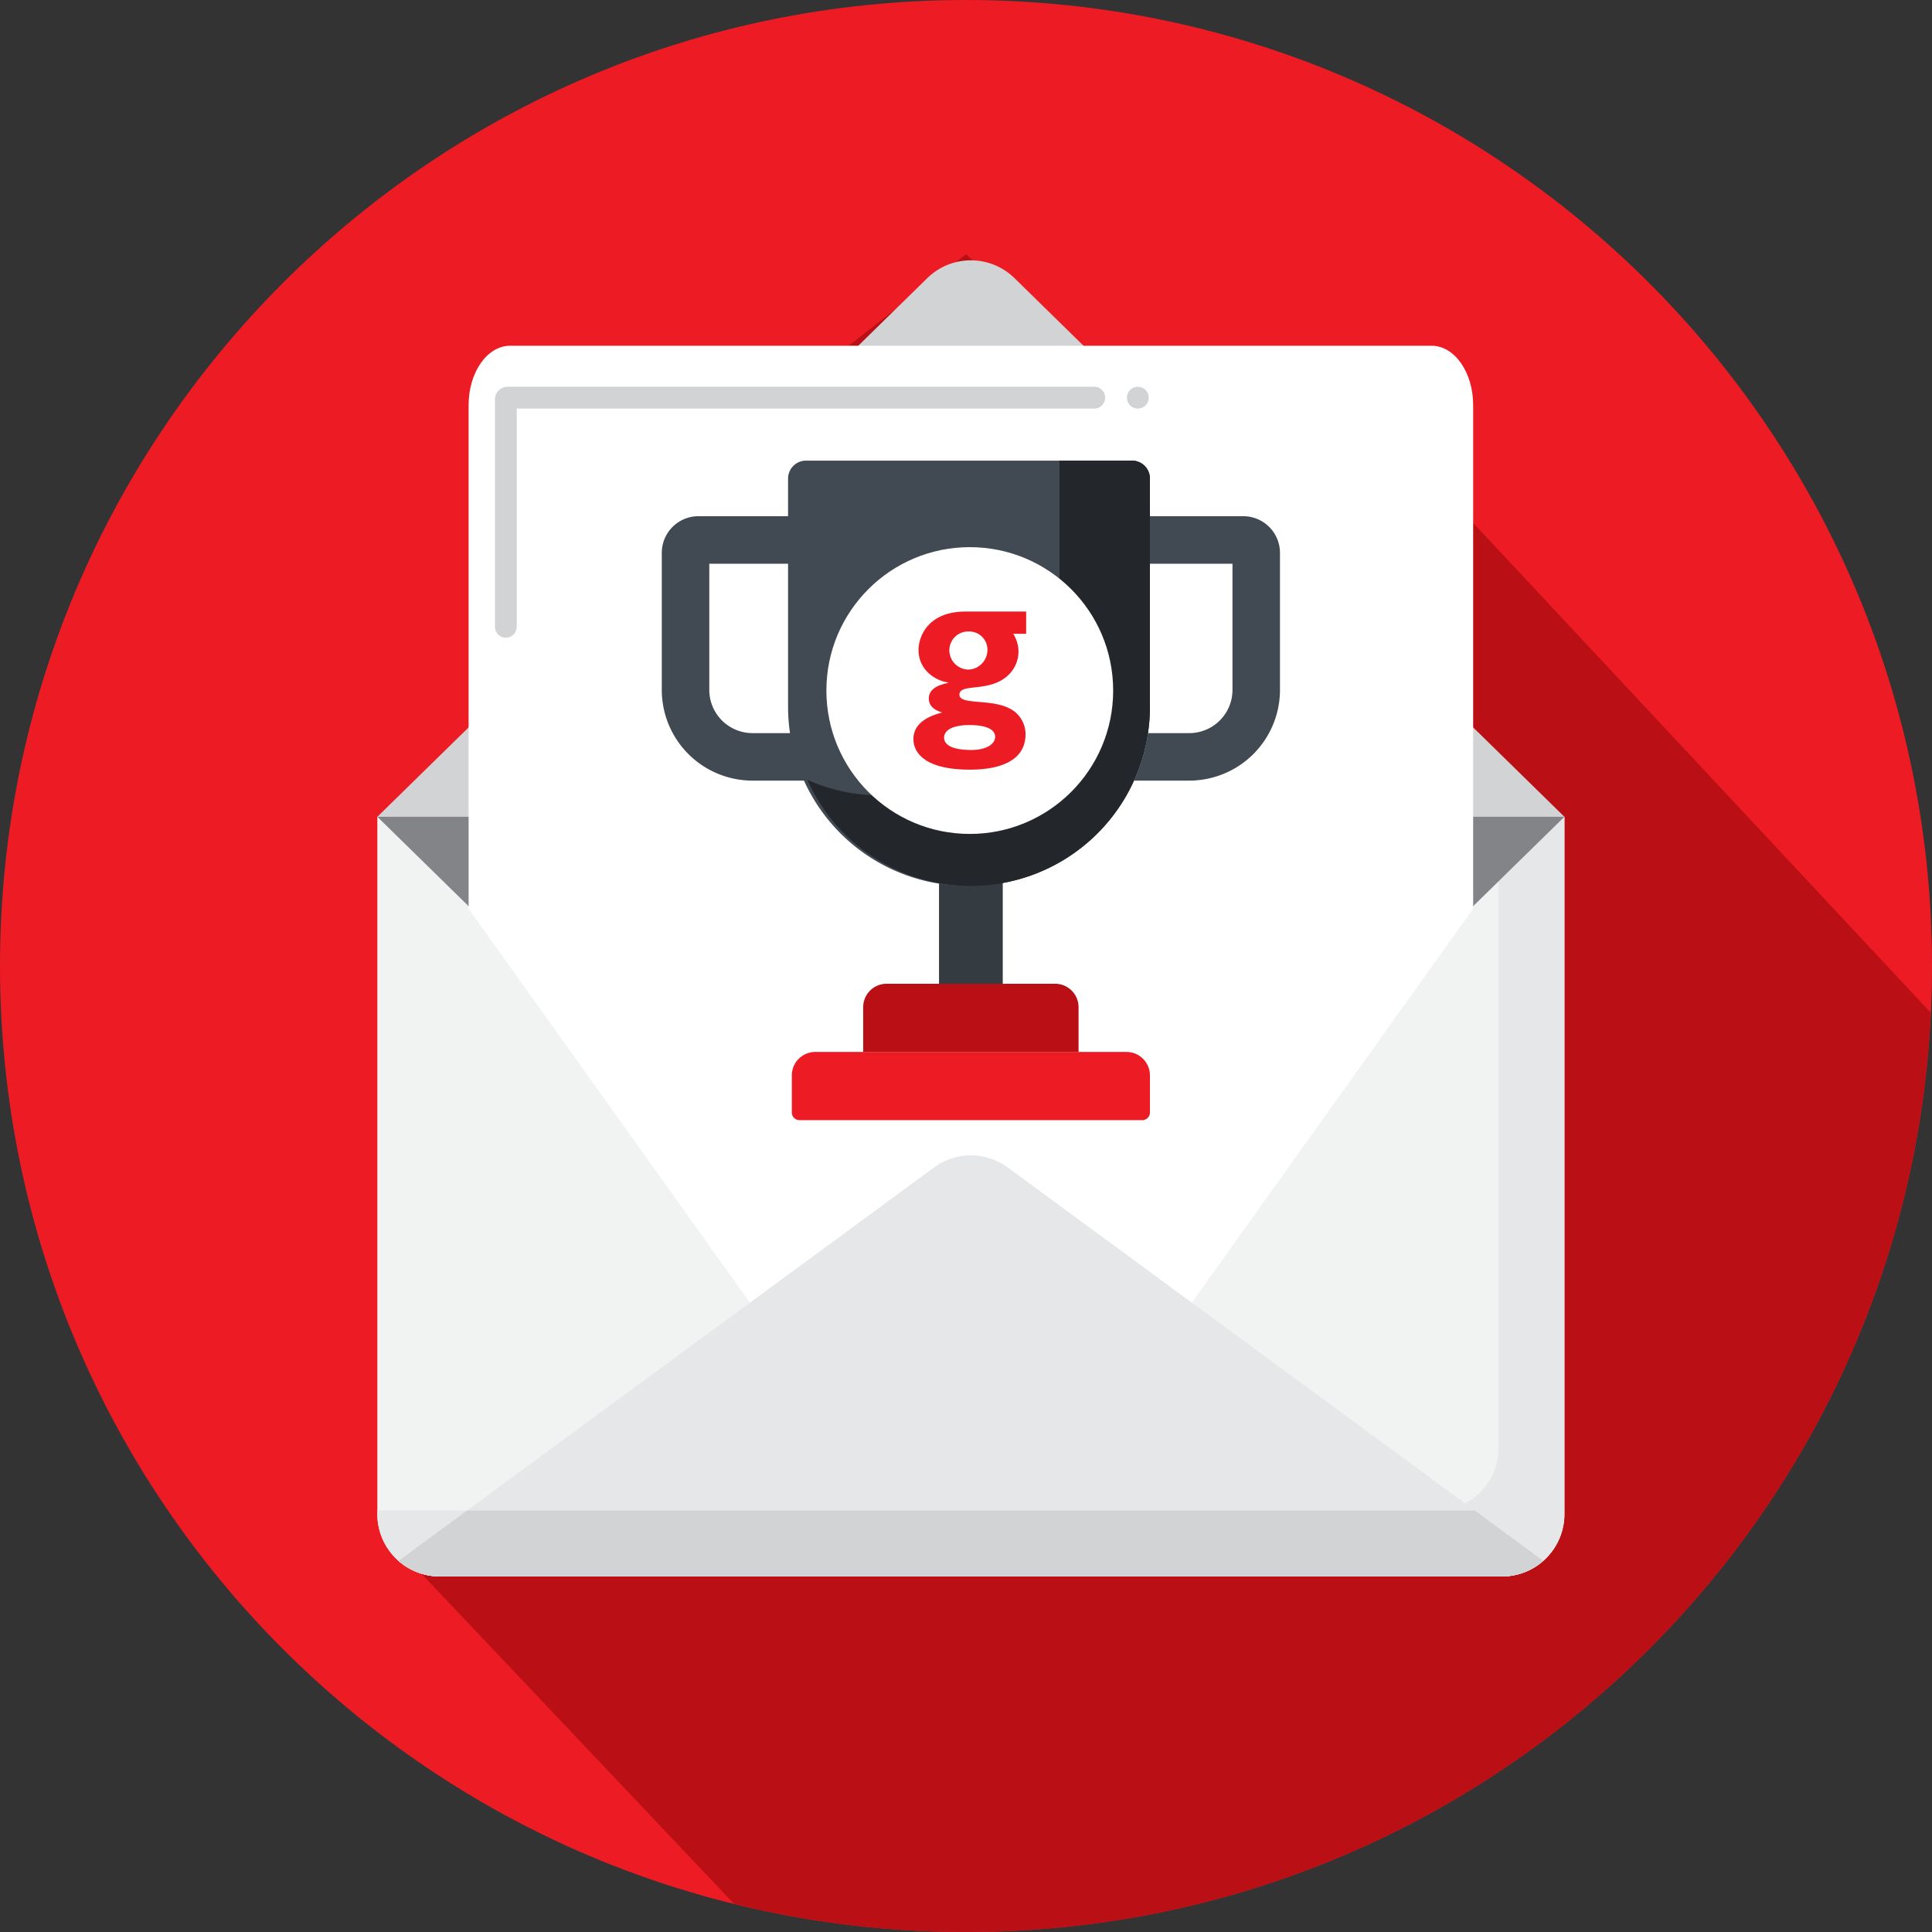 <?xml version="1.0" encoding="utf-8"?><svg xmlns="http://www.w3.org/2000/svg" xmlns:xlink="http://www.w3.org/1999/xlink" width="512" height="512" viewBox="0 0 512 512">
  <rect x="0" y="0" width="512" height="512" fill="#333333" stroke="none"/>
  <defs>
    <clipPath id="clip-path">
      <rect id="Rectangle_92" data-name="Rectangle 92" width="57.5" height="80" transform="translate(865 241)" fill="#efefef"/>
    </clipPath>
    <clipPath id="clip-path-2">
      <rect id="Rectangle_92-2" data-name="Rectangle 92" width="30.114" height="41.898" fill="#efefef"/>
    </clipPath>
  </defs>
  <g id="nomination-icon" transform="translate(-12746 10355)">
    <g id="Group_498" data-name="Group 498">
      <path id="Path_434" data-name="Path 434" d="M512,256c0,141.387-114.613,256-256,256S0,397.387,0,256,114.613,0,256,0,512,114.613,512,256Zm0,0" transform="translate(12746 -10355)" fill="#ed1c24"/>
      <path id="Path_435" data-name="Path 435" d="M511.7,268.4,382.471,130.089h-54.64L256,67.368,135.258,161.492l76.1,76.1L105.19,410.192l89.337,94.358A256.5,256.5,0,0,0,256,512C393.227,512,505.227,404.023,511.7,268.4Zm0,0" transform="translate(12746 -10355)" fill="#ba1015"/>
      <circle id="Ellipse_63" data-name="Ellipse 63" cx="72" cy="72" r="72" transform="translate(12930 -10242)" fill="#fff"/>
      <g id="gvecG" transform="translate(12015 -10568)">
        <rect id="Rectangle_93" data-name="Rectangle 93" width="82" height="82" transform="translate(946 357)" fill="#fff" opacity="0"/>
        <g id="G" transform="translate(93 117)" clip-path="url(#clip-path)">
          <path id="Path_208" data-name="Path 208" d="M107.846,15.52,96.379,44.871,85.039,15.52H41.283c-19.218,0-23.824,12.849-23.824,19.456,0,9.847,8.116,15.39,14.945,16.438v.238c-3.176.683-9.736,2.192-9.736,7.862,0,3.828,2.906,5.908,6.5,6.957v.222c-11.817,3.018-14.294,8.8-14.294,13.325,0,7.052,6.019,15.5,28.477,15.5C60.6,95.52,71.6,89.961,71.6,77.573a14.58,14.58,0,0,0-4.288-10.292c-8.783-8.926-29.16-3.589-29.16-9.7S53.671,56.894,63.169,47.4a16.407,16.407,0,0,0,4.86-11.69,16.867,16.867,0,0,0-2.668-8.926h6.893l19.5,43.153h9.371L125.682,15.52ZM43.141,72.951c8.322,0,13.071,2.081,13.071,5.908s-4.606,6.7-12.039,6.7c-8.91,0-13.77-2.192-13.77-6.242S35.263,72.951,43.141,72.951Zm-.349-28.08a9.768,9.768,0,0,1-9.736-9.529,9.529,9.529,0,0,1,9.736-9.736,9.212,9.212,0,0,1,9.529,9.148,9.958,9.958,0,0,1-9.529,10.117Z" transform="translate(850.585 225.48)" fill="#ed1c24"/>
        </g>
      </g>
    </g>
    <g id="nomination" transform="translate(12808.092 -10314.128)">
      <g id="Group_470" data-name="Group 470" transform="translate(37.908 28.117)">
        <g id="Group_469" data-name="Group 469">
          <g id="Group_468" data-name="Group 468">
            <g id="Group_435" data-name="Group 435" transform="translate(0.002 147.473)">
              <g id="Group_434" data-name="Group 434">
                <g id="Group_433" data-name="Group 433">
                  <g id="Group_432" data-name="Group 432">
                    <path id="Path_985" data-name="Path 985" d="M335.986,313.888H54.417A16.507,16.507,0,0,1,37.909,297.38v-184.8H352.494v184.8A16.507,16.507,0,0,1,335.986,313.888Z" transform="translate(-37.909 -112.584)" fill="#f1f2f2"/>
                  </g>
                </g>
              </g>
            </g>
            <g id="Group_438" data-name="Group 438" transform="translate(0.002 147.473)">
              <g id="Group_437" data-name="Group 437">
                <g id="Group_436" data-name="Group 436">
                  <path id="Path_986" data-name="Path 986" d="M335.034,112.584V279.921a16.507,16.507,0,0,1-16.508,16.508H37.909v.952a16.507,16.507,0,0,0,16.508,16.508H335.986a16.507,16.507,0,0,0,16.508-16.508v-184.8Z" transform="translate(-37.909 -112.584)" fill="#e6e7e8"/>
                </g>
              </g>
            </g>
            <g id="Group_442" data-name="Group 442" transform="translate(0.002 147.473)">
              <g id="Group_441" data-name="Group 441">
                <g id="Group_440" data-name="Group 440">
                  <g id="Group_439" data-name="Group 439">
                    <path id="Path_987" data-name="Path 987" d="M183.65,255.342,37.909,112.584H352.494L206.752,255.342a16.506,16.506,0,0,1-23.1,0Z" transform="translate(-37.909 -112.584)" fill="#e6e7e8"/>
                  </g>
                </g>
              </g>
            </g>
            <g id="Group_446" data-name="Group 446" transform="translate(0 147.464)">
              <g id="Group_445" data-name="Group 445">
                <g id="Group_444" data-name="Group 444">
                  <g id="Group_443" data-name="Group 443">
                    <path id="Path_988" data-name="Path 988" d="M352.495,112.579,328.31,136.268,206.757,255.344a16.491,16.491,0,0,1-23.111,0L62.093,136.268,37.908,112.579Z" transform="translate(-37.908 -112.579)" fill="#828488"/>
                  </g>
                </g>
              </g>
            </g>
            <g id="Group_450" data-name="Group 450" transform="translate(0.002)">
              <g id="Group_449" data-name="Group 449">
                <g id="Group_448" data-name="Group 448">
                  <g id="Group_447" data-name="Group 447">
                    <path id="Path_989" data-name="Path 989" d="M206.752,32.833,352.494,175.59H37.909L183.65,32.833A16.506,16.506,0,0,1,206.752,32.833Z" transform="translate(-37.909 -28.117)" fill="#d1d3d4"/>
                  </g>
                </g>
              </g>
            </g>
            <g id="Group_454" data-name="Group 454" transform="translate(24.185 22.639)">
              <g id="Group_453" data-name="Group 453" transform="translate(0 0)">
                <g id="Group_452" data-name="Group 452">
                  <g id="Group_451" data-name="Group 451">
                    <path id="Path_990" data-name="Path 990" d="M317.978,82.089V215.552L196.424,385.743c-6.411,9.006-16.7,9.006-23.111,0L51.76,215.552V82.088c0-8.686,4.927-15.728,11-15.728H306.971c6.079,0,11.006,7.04,11.006,15.728Z" transform="translate(-51.76 -66.36)" fill="#fff"/>
                  </g>
                </g>
              </g>
            </g>
            <g id="Group_457" data-name="Group 457" transform="translate(31.168 33.51)">
              <g id="Group_456" data-name="Group 456" transform="translate(0 0)">
                <g id="Group_455" data-name="Group 455">
                  <path id="Path_991" data-name="Path 991" d="M58.646,136.864a2.9,2.9,0,0,1-2.886-2.886v-60.3a3.332,3.332,0,0,1,3.334-3.319H214.587a2.886,2.886,0,1,1,0,5.773H61.533v57.845a2.9,2.9,0,0,1-2.886,2.886ZM226.133,76.133a2.886,2.886,0,1,1,2.886-2.886A2.895,2.895,0,0,1,226.133,76.133Z" transform="translate(-55.76 -70.36)" fill="#d1d3d4"/>
                </g>
              </g>
            </g>
            <g id="Group_464" data-name="Group 464" transform="translate(5.617 237.197)">
              <g id="Group_463" data-name="Group 463">
                <g id="Group_462" data-name="Group 462">
                  <g id="Group_461" data-name="Group 461">
                    <path id="Path_993" data-name="Path 993" d="M202.576,167.179a16.508,16.508,0,0,0-19.547,0L41.125,271.428a16.431,16.431,0,0,0,10.893,4.126H333.587a16.426,16.426,0,0,0,10.893-4.126Z" transform="translate(-41.125 -163.975)" fill="#e6e7e8"/>
                  </g>
                </g>
              </g>
            </g>
            <g id="Group_467" data-name="Group 467" transform="translate(5.618 331.317)">
              <g id="Group_466" data-name="Group 466">
                <g id="Group_465" data-name="Group 465">
                  <path id="Path_994" data-name="Path 994" d="M59.275,217.883,41.126,231.217a16.431,16.431,0,0,0,10.893,4.126H333.588a16.423,16.423,0,0,0,10.893-4.126l-18.149-13.334Z" transform="translate(-41.126 -217.883)" fill="#d1d3d4"/>
                </g>
              </g>
            </g>
          </g>
        </g>
      </g>
      <g id="Group_496" data-name="Group 496" transform="translate(113.287 81.194)">
        <g id="Group_473" data-name="Group 473" transform="translate(73.469 105.395)">
          <g id="Group_472" data-name="Group 472">
            <g id="Group_471" data-name="Group 471">
              <path id="Path_995" data-name="Path 995" d="M124.477,125.756h16.891v42.156H124.477Z" transform="translate(-124.477 -125.756)" fill="#343b41"/>
            </g>
          </g>
        </g>
        <g id="Group_476" data-name="Group 476" transform="translate(33.466 0.002)">
          <g id="Group_475" data-name="Group 475">
            <g id="Group_474" data-name="Group 474">
              <path id="Path_996" data-name="Path 996" d="M155.656,194.033a47.45,47.45,0,0,1-47.449-47.449V86.109a4.763,4.763,0,0,1,4.763-4.763H198.34a4.763,4.763,0,0,1,4.763,4.763v60.476a47.445,47.445,0,0,1-47.447,47.447Z" transform="translate(-108.207 -81.346)" fill="#414952"/>
            </g>
          </g>
        </g>
        <g id="Group_478" data-name="Group 478" transform="translate(38.582)">
          <g id="Group_477" data-name="Group 477">
            <path id="Path_997" data-name="Path 997" d="M195.943,81.345H176.734v41.269a47.474,47.474,0,0,1-66.81,43.333,47.457,47.457,0,0,0,90.783-19.36V86.111A4.765,4.765,0,0,0,195.943,81.345Z" transform="translate(-109.924 -81.345)" fill="#23272b"/>
          </g>
        </g>
        <g id="Group_480" data-name="Group 480" transform="translate(42.906)">
          <g id="Group_479" data-name="Group 479">
            <path id="Path_998" data-name="Path 998" d="M193.422,81.345H186.2V134.6a47.455,47.455,0,0,1-74.472,39.009,47.453,47.453,0,0,0,86.458-27.022V86.111a4.765,4.765,0,0,0-4.763-4.766Z" transform="translate(-111.728 -81.345)" fill="#23272b"/>
          </g>
        </g>
        <g id="Group_484" data-name="Group 484" transform="translate(125.148 14.734)">
          <g id="Group_483" data-name="Group 483">
            <g id="Group_482" data-name="Group 482">
              <g id="Group_481" data-name="Group 481">
                <path id="Path_999" data-name="Path 999" d="M175,87.491H150.241v12.588h21.885v33.454a11.454,11.454,0,0,1-11.44,11.44H149.733a47.063,47.063,0,0,1-3.7,12.588h14.652a24.058,24.058,0,0,0,24.03-24.03V97.2A9.724,9.724,0,0,0,175,87.491Z" transform="translate(-146.034 -87.491)" fill="#414952"/>
              </g>
            </g>
          </g>
        </g>
        <g id="Group_486" data-name="Group 486" transform="translate(0 14.734)">
          <g id="Group_485" data-name="Group 485">
            <path id="Path_1000" data-name="Path 1000" d="M103.544,87.491h24.762v12.588H106.421v33.454a11.454,11.454,0,0,0,11.44,11.44h10.953a47.064,47.064,0,0,0,3.7,12.588H117.86a24.058,24.058,0,0,1-24.03-24.03V97.2a9.724,9.724,0,0,1,9.714-9.711Z" transform="translate(-93.83 -87.491)" fill="#414952"/>
          </g>
        </g>
        <g id="Group_488" data-name="Group 488" transform="translate(34.466 156.713)">
          <g id="Group_487" data-name="Group 487">
            <path id="Path_1001" data-name="Path 1001" d="M196.9,147.278H114.414a6.206,6.206,0,0,0-6.207,6.207v9.838a2.026,2.026,0,0,0,2.026,2.026h90.845a2.026,2.026,0,0,0,2.026-2.026v-9.838A6.206,6.206,0,0,0,196.9,147.278Z" transform="translate(-108.207 -147.278)" fill="#ed1c24"/>
          </g>
        </g>
        <g id="Group_491" data-name="Group 491" transform="translate(53.38 138.639)">
          <g id="Group_490" data-name="Group 490">
            <g id="Group_489" data-name="Group 489">
              <path id="Path_1002" data-name="Path 1002" d="M166.96,139.739H122.3a6.206,6.206,0,0,0-6.207,6.207v11.867h57.072V145.946A6.211,6.211,0,0,0,166.96,139.739Z" transform="translate(-116.097 -139.739)" fill="#ba1015"/>
            </g>
          </g>
        </g>
      </g>
      <g id="Group_497" data-name="Group 497" transform="translate(4.309 -16.691)">
        <circle id="Ellipse_130" data-name="Ellipse 130" cx="38" cy="38" r="38" transform="translate(152.6 120.819)" fill="#fff"/>
        <g id="gvecG-2" data-name="gvecG" transform="translate(168.993 137.213)">
          <rect id="Rectangle_93-2" data-name="Rectangle 93" width="44" height="44" transform="translate(-0.394 -0.394)" fill="#fff" opacity="0"/>
          <g id="G-2" data-name="G" transform="translate(6.435 0.674)" clip-path="url(#clip-path-2)">
            <path id="Path_208-2" data-name="Path 208" d="M63.563,15.52,57.558,30.892,51.619,15.52H28.7c-10.065,0-12.477,6.729-12.477,10.19,0,5.157,4.25,8.06,7.827,8.609v.125c-1.664.358-5.1,1.148-5.1,4.117,0,2,1.522,3.094,3.4,3.643v.116C16.168,43.9,14.87,46.929,14.87,49.3c0,3.693,3.153,8.118,14.914,8.118,9.033,0,14.8-2.911,14.8-9.4a7.636,7.636,0,0,0-2.246-5.39c-4.6-4.675-15.272-1.88-15.272-5.082s8.127-.358,13.1-5.332a8.592,8.592,0,0,0,2.545-6.122,8.834,8.834,0,0,0-1.4-4.675h3.61l10.214,22.6h4.908L72.9,15.52ZM29.676,45.6c4.359,0,6.846,1.09,6.846,3.094s-2.412,3.51-6.305,3.51C25.55,52.2,23,51.054,23,48.933S25.55,45.6,29.676,45.6Zm-.183-14.706a5.116,5.116,0,0,1-5.1-4.991,4.991,4.991,0,0,1,5.1-5.1,4.824,4.824,0,0,1,4.991,4.791,5.215,5.215,0,0,1-4.991,5.3Z" transform="translate(-14.632 -15.52)" fill="#ed1c24"/>
          </g>
        </g>
      </g>
    </g>
  </g>
</svg>
